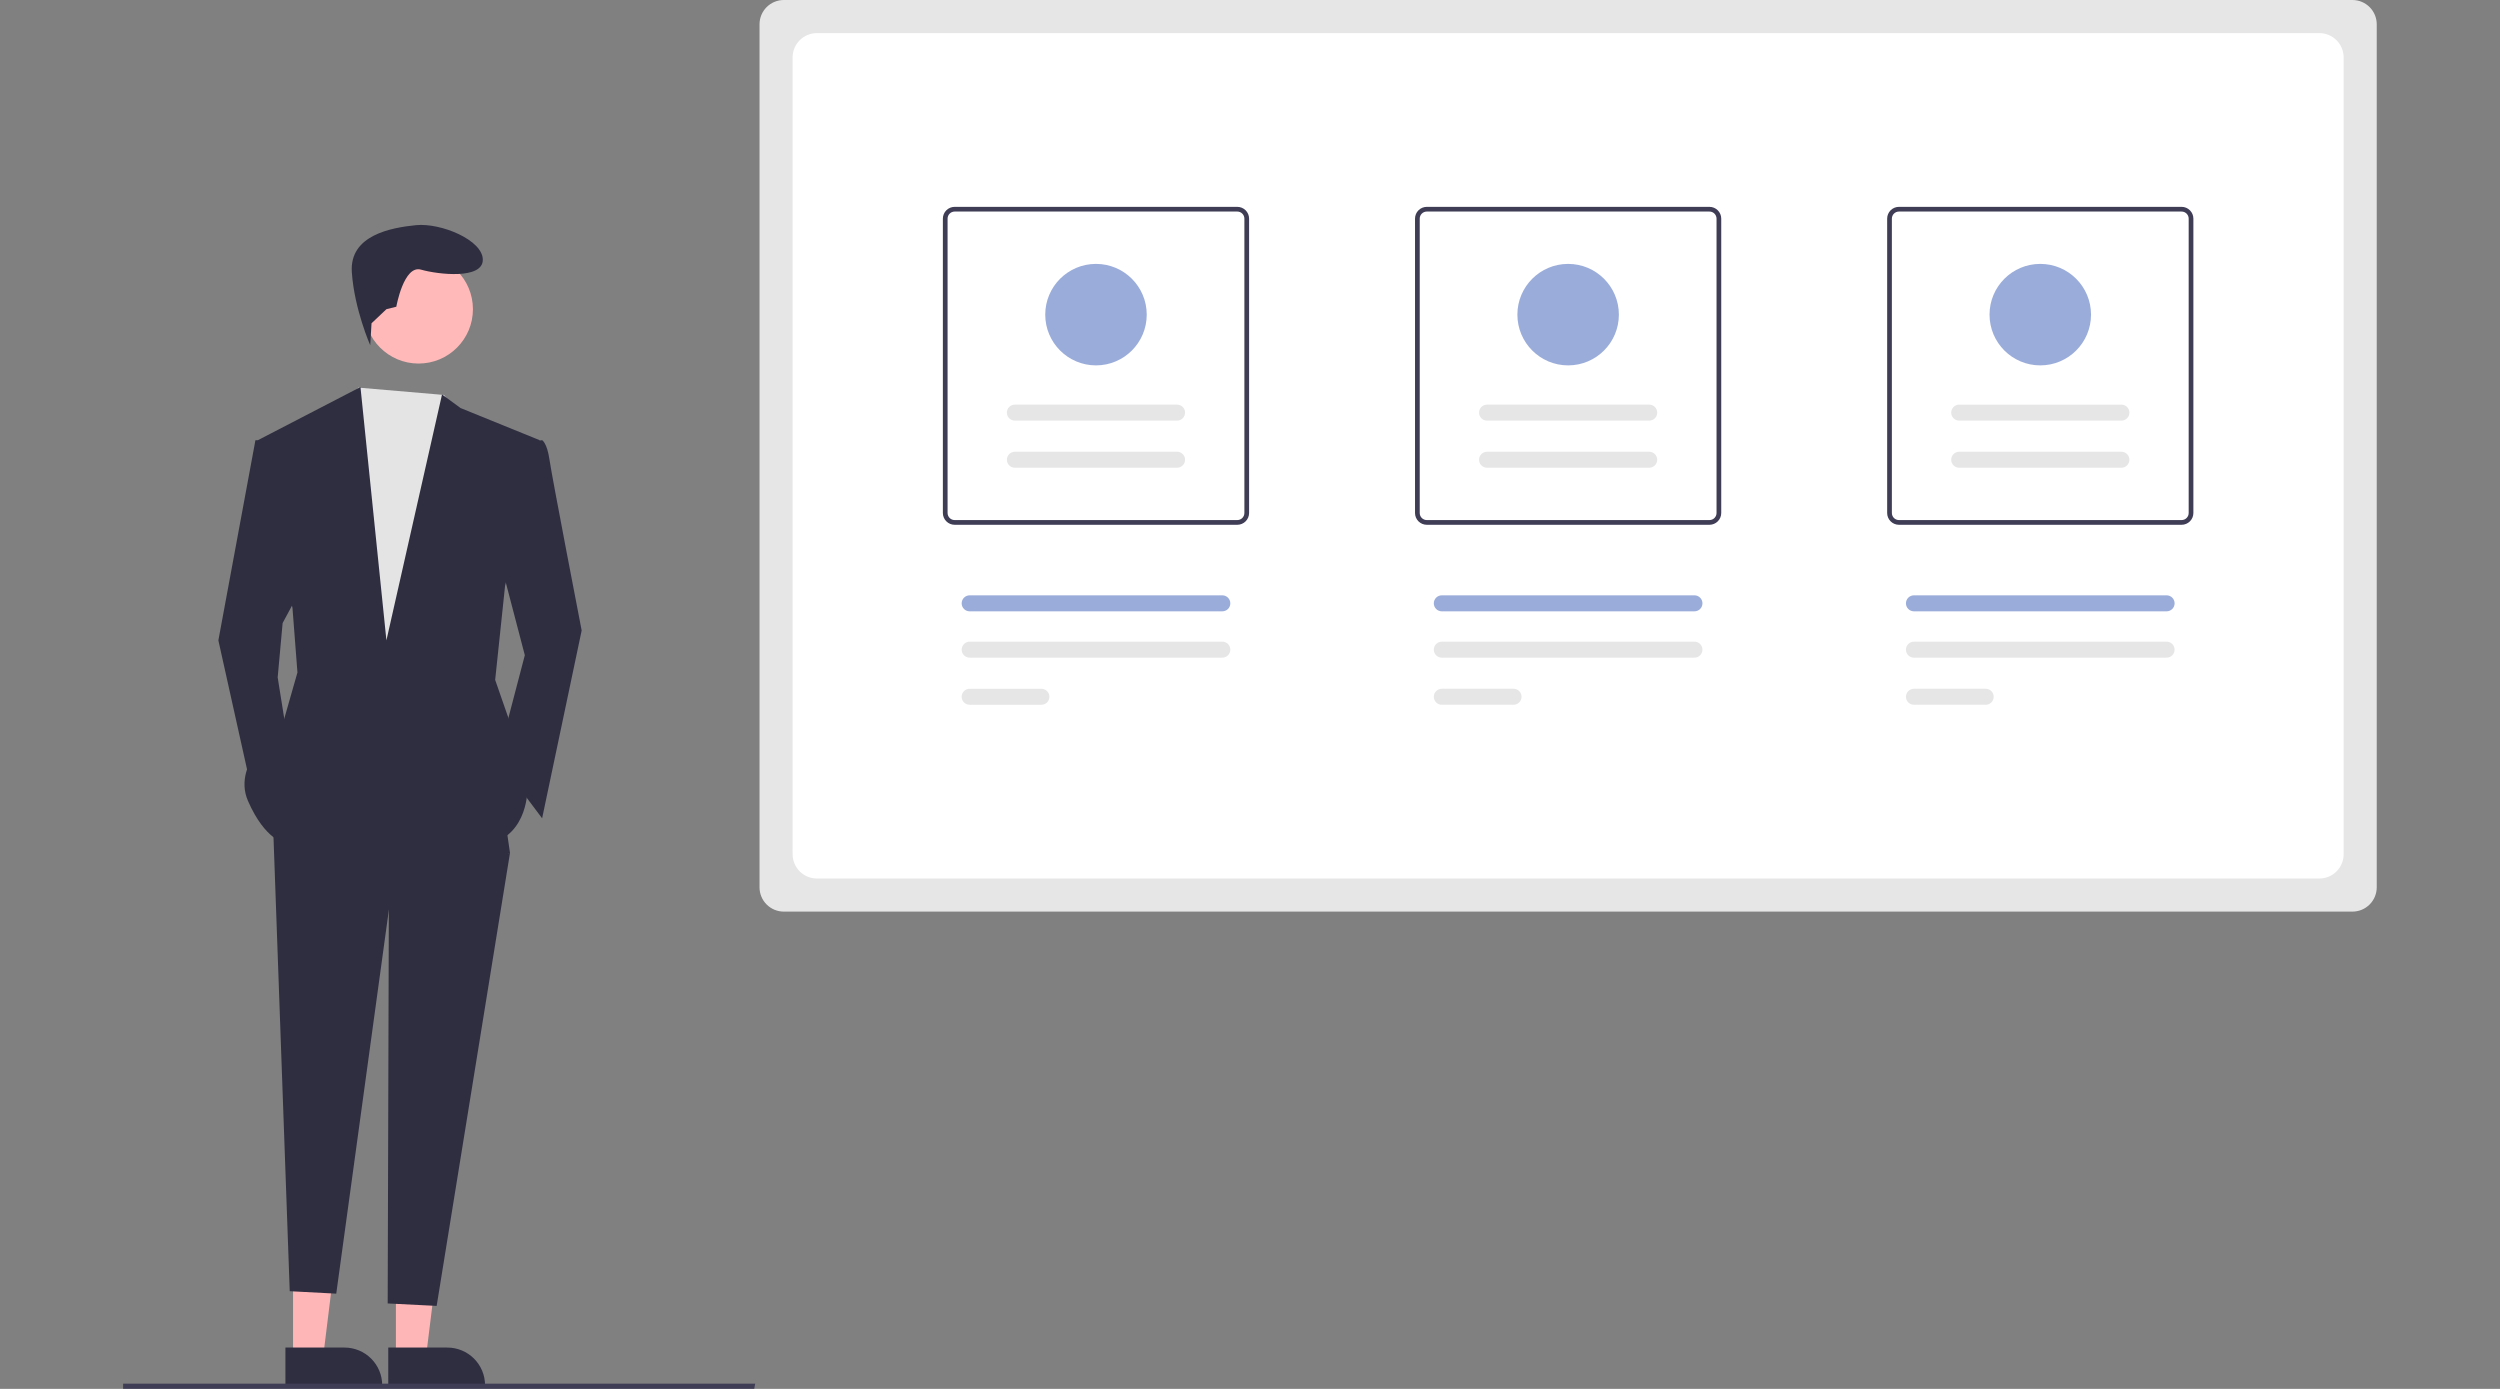 <?xml version="1.0" encoding="UTF-8" standalone="no"?>
<svg
   xmlns:dc="http://purl.org/dc/elements/1.1/"
   xmlns:cc="http://creativecommons.org/ns#"
   xmlns:rdf="http://www.w3.org/1999/02/22-rdf-syntax-ns#"
   xmlns:svg="http://www.w3.org/2000/svg"
   xmlns="http://www.w3.org/2000/svg"
   xmlns:sodipodi="http://sodipodi.sourceforge.net/DTD/sodipodi-0.dtd"
   xmlns:inkscape="http://www.inkscape.org/namespaces/inkscape"
   width="450"
   height="250"
   viewBox="0 0 450 250"
   id="svg2"
   version="1.1"
   inkscape:version="0.91 r13725"
   sodipodi:docname="final-result-img.svg"
   style="fill:none">
  <rect x="0" y="0" width="450" height="250" fill="#808080" stroke="none"/>
  <sodipodi:namedview
     pagecolor="#ffffff"
     bordercolor="#666666"
     borderopacity="1"
     objecttolerance="10"
     gridtolerance="10"
     guidetolerance="10"
     inkscape:pageopacity="0"
     inkscape:pageshadow="2"
     inkscape:window-width="1920"
     inkscape:window-height="1017"
     id="namedview83"
     showgrid="false"
     inkscape:zoom="0.71149144"
     inkscape:cx="30.920962"
     inkscape:cy="126"
     inkscape:window-x="-8"
     inkscape:window-y="-8"
     inkscape:window-maximized="1"
     inkscape:current-layer="svg2" />
  <g
     clip-path="url(#clip0_963_7588)"
     id="g4"
     transform="matrix(0.992,0,0,0.992,22.161,2.5999998e-7)">
    <path
       d="m 404.519,165.413 -284.638,0 c -1.167,-0.001 -2.287,-0.465 -3.112,-1.291 -0.826,-0.825 -1.29,-1.945 -1.291,-3.112 l 0,-156.606 c 0.001,-1.168 0.465,-2.287 1.291,-3.112 C 117.594,0.466 118.714,0.001 119.881,0 l 284.638,0 c 1.168,0.001 2.287,0.466 3.113,1.291 0.825,0.826 1.289,1.945 1.291,3.112 l 0,156.606 c -0.002,1.167 -0.466,2.287 -1.291,3.112 -0.826,0.826 -1.945,1.29 -3.113,1.291 z"
       id="path6"
       inkscape:connector-curvature="0"
       style="fill:#e6e6e6" />
    <path
       d="m 398.514,159.408 -272.628,0 c -1.167,-10e-4 -2.287,-0.465 -3.112,-1.291 -0.826,-0.826 -1.29,-1.945 -1.292,-3.112 l 0,-144.596 c 0.002,-1.168 0.466,-2.287 1.292,-3.112 0.825,-0.826 1.945,-1.29 3.112,-1.291 l 272.628,0 c 1.167,0.001 2.287,0.466 3.112,1.291 0.826,0.826 1.29,1.945 1.292,3.112 l 0,144.596 c -0.002,1.167 -0.466,2.286 -1.292,3.112 -0.825,0.826 -1.944,1.29 -3.112,1.291 l 0,0 z"
       id="path8"
       inkscape:connector-curvature="0"
       style="fill:#ffffff" />
    <path
       d="m 202.174,95.224 -51.291,0 c -0.566,-7e-4 -1.11,-0.226 -1.51,-0.627 -0.401,-0.401 -0.626,-0.944 -0.627,-1.51 l 0,-53.417 c 0.001,-0.567 0.226,-1.11 0.627,-1.51 0.4,-0.401 0.944,-0.626 1.51,-0.627 l 51.291,0 c 0.566,7e-4 1.11,0.226 1.51,0.627 0.401,0.401 0.626,0.944 0.627,1.51 l 0,53.417 c -0.001,0.567 -0.226,1.11 -0.627,1.51 -0.4,0.401 -0.944,0.626 -1.51,0.627 l 0,0 z M 150.883,38.387 c -0.34,3e-4 -0.666,0.136 -0.906,0.376 -0.24,0.24 -0.376,0.566 -0.376,0.906 l 0,53.417 c 0,0.34 0.136,0.666 0.376,0.906 0.24,0.24 0.566,0.376 0.906,0.376 l 51.291,0 c 0.34,-4e-4 0.666,-0.136 0.906,-0.376 0.24,-0.24 0.376,-0.566 0.376,-0.906 l 0,-53.417 c 0,-0.34 -0.136,-0.666 -0.376,-0.906 -0.24,-0.24 -0.566,-0.376 -0.906,-0.376 l -51.291,0 z"
       id="path10"
       inkscape:connector-curvature="0"
       style="fill:#3f3d56" />
    <path
       d="m 287.846,95.224 -51.291,0 c -0.567,-7e-4 -1.11,-0.226 -1.51,-0.627 -0.401,-0.401 -0.626,-0.944 -0.627,-1.51 l 0,-53.417 c 0.001,-0.567 0.226,-1.11 0.627,-1.51 0.4,-0.401 0.943,-0.626 1.51,-0.627 l 51.291,0 c 0.566,7e-4 1.109,0.226 1.51,0.627 0.401,0.401 0.626,0.944 0.627,1.51 l 0,53.417 c -10e-4,0.567 -0.226,1.11 -0.627,1.51 -0.401,0.401 -0.944,0.626 -1.51,0.627 z M 236.555,38.387 c -0.34,4e-4 -0.666,0.136 -0.906,0.376 -0.241,0.24 -0.376,0.566 -0.376,0.906 l 0,53.417 c 0,0.34 0.135,0.666 0.376,0.906 0.24,0.24 0.566,0.376 0.906,0.376 l 51.291,0 c 0.34,-4e-4 0.666,-0.136 0.906,-0.376 0.24,-0.24 0.376,-0.566 0.376,-0.906 l 0,-53.417 c 0,-0.34 -0.136,-0.666 -0.376,-0.906 -0.24,-0.24 -0.566,-0.376 -0.906,-0.376 l -51.291,0 z"
       id="path12"
       inkscape:connector-curvature="0"
       style="fill:#3f3d56" />
    <path
       d="m 373.517,95.224 -51.291,0 c -0.566,-7e-4 -1.109,-0.226 -1.51,-0.627 -0.401,-0.401 -0.626,-0.944 -0.627,-1.51 l 0,-53.417 c 10e-4,-0.567 0.226,-1.11 0.627,-1.51 0.401,-0.401 0.944,-0.626 1.51,-0.627 l 51.291,0 c 0.567,7e-4 1.11,0.226 1.51,0.627 0.401,0.401 0.626,0.944 0.627,1.51 l 0,53.417 c -10e-4,0.567 -0.226,1.11 -0.627,1.51 -0.4,0.401 -0.943,0.626 -1.51,0.627 l 0,0 z M 322.226,38.387 c -0.34,3e-4 -0.665,0.136 -0.906,0.376 -0.24,0.24 -0.375,0.566 -0.376,0.906 l 0,53.417 c 10e-4,0.34 0.136,0.666 0.376,0.906 0.241,0.24 0.566,0.376 0.906,0.376 l 51.291,0 c 0.34,-4e-4 0.666,-0.136 0.906,-0.376 0.241,-0.24 0.376,-0.566 0.376,-0.906 l 0,-53.417 c 0,-0.34 -0.135,-0.666 -0.376,-0.906 -0.24,-0.24 -0.566,-0.376 -0.906,-0.376 l -51.291,0 z"
       id="path14"
       inkscape:connector-curvature="0"
       style="fill:#3f3d56" />
    <path
       d="m 166.624,127.881 c 0.191,0 0.379,-0.037 0.555,-0.11 0.176,-0.073 0.336,-0.18 0.471,-0.314 0.135,-0.135 0.242,-0.295 0.315,-0.471 0.073,-0.176 0.111,-0.364 0.111,-0.555 0,-0.191 -0.038,-0.379 -0.111,-0.555 -0.072,-0.176 -0.179,-0.336 -0.314,-0.471 -0.135,-0.135 -0.295,-0.242 -0.471,-0.315 -0.176,-0.073 -0.364,-0.11 -0.555,-0.111 l -13.02,0 c -0.385,0 -0.754,0.153 -1.026,0.425 -0.272,0.273 -0.425,0.642 -0.425,1.026 0,0.385 0.153,0.754 0.425,1.026 0.272,0.272 0.641,0.425 1.026,0.425 l 13.019,0 z"
       id="path16"
       inkscape:connector-curvature="0"
       style="fill:#e6e6e6" />
    <path
       d="m 199.452,119.333 c 0.385,0.001 0.754,-0.152 1.027,-0.423 0.272,-0.272 0.426,-0.64 0.426,-1.025 0.001,-0.385 -0.151,-0.754 -0.423,-1.027 -0.271,-0.273 -0.64,-0.426 -1.025,-0.427 l -45.851,0 c -0.385,0.001 -0.753,0.154 -1.025,0.426 -0.271,0.272 -0.424,0.641 -0.424,1.025 0,0.384 0.153,0.753 0.424,1.025 0.272,0.272 0.64,0.425 1.025,0.426 l 45.846,0 z"
       id="path18"
       inkscape:connector-curvature="0"
       style="fill:#e6e6e6" />
    <path
       d="m 252.296,127.881 c 0.385,0 0.754,-0.153 1.026,-0.425 0.272,-0.272 0.425,-0.641 0.425,-1.026 0,-0.384 -0.153,-0.753 -0.425,-1.026 -0.272,-0.272 -0.641,-0.425 -1.026,-0.425 l -13.019,0 c -0.385,0 -0.754,0.153 -1.026,0.425 -0.272,0.273 -0.425,0.642 -0.425,1.026 0,0.385 0.153,0.754 0.425,1.026 0.272,0.272 0.641,0.425 1.026,0.425 l 13.019,0 z"
       id="path20"
       inkscape:connector-curvature="0"
       style="fill:#e6e6e6" />
    <path
       d="m 285.123,119.333 c 0.385,-0.001 0.753,-0.154 1.025,-0.426 0.271,-0.272 0.424,-0.641 0.424,-1.025 0,-0.384 -0.153,-0.753 -0.424,-1.025 -0.272,-0.272 -0.64,-0.425 -1.025,-0.426 l -45.846,0 c -0.384,0.001 -0.753,0.154 -1.024,0.426 -0.272,0.272 -0.424,0.641 -0.424,1.025 0,0.384 0.152,0.753 0.424,1.025 0.271,0.272 0.64,0.425 1.024,0.426 l 45.846,0 z"
       id="path22"
       inkscape:connector-curvature="0"
       style="fill:#e6e6e6" />
    <path
       d="m 337.967,127.881 c 0.385,0 0.754,-0.153 1.026,-0.425 0.273,-0.272 0.425,-0.641 0.425,-1.026 0,-0.384 -0.152,-0.753 -0.425,-1.026 -0.272,-0.272 -0.641,-0.425 -1.026,-0.425 l -13.018,0 c -0.191,0 -0.38,0.038 -0.556,0.111 -0.176,0.073 -0.336,0.179 -0.471,0.314 -0.134,0.135 -0.241,0.295 -0.314,0.471 -0.073,0.176 -0.111,0.364 -0.111,0.555 0,0.19 0.037,0.379 0.11,0.555 0.073,0.176 0.18,0.336 0.315,0.471 0.134,0.135 0.294,0.242 0.47,0.315 0.176,0.073 0.365,0.11 0.555,0.11 l 13.02,0 z"
       id="path24"
       inkscape:connector-curvature="0"
       style="fill:#e6e6e6" />
    <path
       d="m 370.795,119.333 c 0.384,-0.001 0.753,-0.154 1.024,-0.426 0.272,-0.272 0.424,-0.641 0.424,-1.025 0,-0.384 -0.152,-0.753 -0.424,-1.025 -0.271,-0.272 -0.64,-0.425 -1.024,-0.426 l -45.846,0 c -0.191,0 -0.38,0.037 -0.556,0.11 -0.176,0.072 -0.336,0.179 -0.471,0.313 -0.135,0.135 -0.242,0.294 -0.315,0.47 -0.074,0.176 -0.112,0.365 -0.112,0.555 0,0.191 0.037,0.38 0.11,0.556 0.072,0.176 0.179,0.336 0.313,0.471 0.135,0.135 0.294,0.242 0.47,0.316 0.176,0.073 0.365,0.111 0.555,0.111 l 45.852,0 z"
       id="path26"
       inkscape:connector-curvature="0"
       style="fill:#e6e6e6" />
    <path
       d="m 199.452,110.926 c 0.384,0 0.753,-0.152 1.026,-0.424 0.272,-0.272 0.425,-0.641 0.425,-1.026 0,-0.385 -0.153,-0.754 -0.425,-1.026 -0.272,-0.272 -0.64,-0.425 -1.025,-0.426 l -45.848,0 c -0.385,0 -0.754,0.153 -1.026,0.425 -0.272,0.272 -0.425,0.642 -0.425,1.026 0,0.385 0.153,0.754 0.425,1.026 0.272,0.272 0.641,0.425 1.026,0.425 l 45.847,0 z"
       id="path28"
       inkscape:connector-curvature="0"
       style="fill:#9aacd9" />
    <path
       d="m 285.123,110.926 c 0.385,0 0.754,-0.153 1.026,-0.425 0.272,-0.272 0.425,-0.641 0.425,-1.026 0,-0.384 -0.153,-0.754 -0.425,-1.026 -0.272,-0.272 -0.641,-0.425 -1.026,-0.425 l -45.846,0 c -0.385,0 -0.754,0.153 -1.026,0.425 -0.272,0.272 -0.425,0.642 -0.425,1.026 0,0.385 0.153,0.754 0.425,1.026 0.272,0.272 0.641,0.425 1.026,0.425 l 45.846,0 z"
       id="path30"
       inkscape:connector-curvature="0"
       style="fill:#9aacd9" />
    <path
       d="m 370.795,110.926 c 0.385,0 0.754,-0.153 1.026,-0.425 0.272,-0.272 0.425,-0.641 0.425,-1.026 0,-0.384 -0.153,-0.754 -0.425,-1.026 -0.272,-0.272 -0.641,-0.425 -1.026,-0.425 l -45.846,0 c -0.385,0 -0.754,0.153 -1.027,0.425 -0.272,0.272 -0.425,0.641 -0.425,1.026 0,0.385 0.153,0.754 0.425,1.026 0.272,0.272 0.641,0.425 1.025,0.425 l 45.848,0 z"
       id="path32"
       inkscape:connector-curvature="0"
       style="fill:#9aacd9" />
    <path
       d="m 191.245,84.871 c 0.384,-6e-4 0.753,-0.154 1.024,-0.426 0.272,-0.272 0.424,-0.641 0.424,-1.025 0,-0.384 -0.152,-0.753 -0.424,-1.025 -0.271,-0.272 -0.64,-0.425 -1.024,-0.426 l -29.433,0 c -0.19,-3e-4 -0.379,0.037 -0.555,0.11 -0.176,0.072 -0.336,0.179 -0.471,0.314 -0.135,0.135 -0.242,0.294 -0.316,0.47 -0.073,0.176 -0.111,0.364 -0.111,0.555 0,0.191 0.037,0.379 0.109,0.555 0.073,0.176 0.179,0.336 0.314,0.471 0.134,0.135 0.294,0.242 0.47,0.315 0.176,0.073 0.365,0.111 0.555,0.111 l 29.438,0 z"
       id="path34"
       inkscape:connector-curvature="0"
       style="fill:#e6e6e6" />
    <path
       d="m 191.245,76.323 c 0.384,-7e-4 0.753,-0.154 1.024,-0.426 0.272,-0.272 0.424,-0.641 0.424,-1.025 0,-0.384 -0.152,-0.753 -0.424,-1.025 -0.271,-0.272 -0.64,-0.425 -1.024,-0.426 l -29.433,0 c -0.19,-3e-4 -0.379,0.037 -0.555,0.109 -0.176,0.073 -0.336,0.179 -0.471,0.314 -0.135,0.135 -0.242,0.294 -0.316,0.47 -0.073,0.176 -0.111,0.364 -0.111,0.555 0,0.191 0.037,0.379 0.109,0.555 0.073,0.176 0.179,0.336 0.314,0.471 0.134,0.135 0.294,0.242 0.47,0.315 0.176,0.073 0.365,0.111 0.555,0.112 l 29.438,0 z"
       id="path36"
       inkscape:connector-curvature="0"
       style="fill:#e6e6e6" />
    <path
       d="m 176.528,66.3 c 5.086,0 9.208,-4.122 9.208,-9.208 0,-5.085 -4.122,-9.208 -9.208,-9.208 -5.085,0 -9.207,4.122 -9.207,9.208 0,5.085 4.122,9.208 9.207,9.208 z"
       id="path38"
       inkscape:connector-curvature="0"
       style="fill:#9aacd9" />
    <path
       d="m 276.916,84.871 c 0.384,-6e-4 0.753,-0.154 1.024,-0.426 0.272,-0.272 0.424,-0.641 0.424,-1.025 0,-0.384 -0.152,-0.753 -0.424,-1.025 -0.271,-0.272 -0.64,-0.425 -1.024,-0.426 l -29.432,0 c -0.385,7e-4 -0.753,0.154 -1.025,0.426 -0.271,0.272 -0.424,0.641 -0.424,1.025 0,0.384 0.153,0.753 0.424,1.025 0.272,0.272 0.64,0.425 1.025,0.426 l 29.432,0 z"
       id="path40"
       inkscape:connector-curvature="0"
       style="fill:#e6e6e6" />
    <path
       d="m 276.916,76.323 c 0.384,-7e-4 0.753,-0.154 1.024,-0.426 0.272,-0.272 0.424,-0.641 0.424,-1.025 0,-0.384 -0.152,-0.753 -0.424,-1.025 -0.271,-0.272 -0.64,-0.425 -1.024,-0.426 l -29.432,0 c -0.385,7e-4 -0.753,0.154 -1.025,0.426 -0.271,0.272 -0.424,0.641 -0.424,1.025 0,0.384 0.153,0.753 0.424,1.025 0.272,0.272 0.64,0.425 1.025,0.426 l 29.432,0 z"
       id="path42"
       inkscape:connector-curvature="0"
       style="fill:#e6e6e6" />
    <path
       d="m 262.2,66.3 c 5.086,0 9.208,-4.122 9.208,-9.208 0,-5.085 -4.122,-9.208 -9.208,-9.208 -5.085,0 -9.207,4.122 -9.207,9.208 0,5.085 4.122,9.208 9.207,9.208 z"
       id="path44"
       inkscape:connector-curvature="0"
       style="fill:#9aacd9" />
    <path
       d="m 362.588,84.871 c 0.191,4e-4 0.379,-0.037 0.555,-0.109 0.177,-0.073 0.337,-0.179 0.472,-0.314 0.135,-0.135 0.242,-0.294 0.315,-0.47 0.073,-0.176 0.111,-0.364 0.112,-0.555 0,-0.191 -0.037,-0.379 -0.11,-0.555 -0.072,-0.176 -0.179,-0.336 -0.314,-0.471 -0.134,-0.135 -0.294,-0.242 -0.47,-0.315 -0.176,-0.073 -0.364,-0.111 -0.555,-0.112 l -29.438,0 c -0.384,7e-4 -0.752,0.154 -1.024,0.426 -0.271,0.272 -0.424,0.641 -0.424,1.025 0,0.384 0.153,0.753 0.424,1.025 0.272,0.272 0.64,0.425 1.024,0.426 l 29.433,0 z"
       id="path46"
       inkscape:connector-curvature="0"
       style="fill:#e6e6e6" />
    <path
       d="m 362.588,76.323 c 0.191,3e-4 0.379,-0.037 0.555,-0.109 0.177,-0.073 0.337,-0.179 0.472,-0.314 0.135,-0.135 0.242,-0.294 0.315,-0.47 0.073,-0.176 0.111,-0.364 0.112,-0.555 0,-0.191 -0.037,-0.379 -0.11,-0.555 -0.072,-0.176 -0.179,-0.336 -0.314,-0.471 -0.134,-0.135 -0.294,-0.242 -0.47,-0.315 -0.176,-0.073 -0.364,-0.111 -0.555,-0.112 l -29.438,0 c -0.384,7e-4 -0.752,0.154 -1.024,0.426 -0.271,0.272 -0.424,0.641 -0.424,1.025 0,0.384 0.153,0.753 0.424,1.025 0.272,0.272 0.64,0.425 1.024,0.426 l 29.433,0 z"
       id="path48"
       inkscape:connector-curvature="0"
       style="fill:#e6e6e6" />
    <path
       d="m 347.872,66.3 c 5.085,0 9.207,-4.122 9.207,-9.208 0,-5.085 -4.122,-9.208 -9.207,-9.208 -5.086,0 -9.208,4.122 -9.208,9.208 0,5.085 4.122,9.208 9.208,9.208 z"
       id="path50"
       inkscape:connector-curvature="0"
       style="fill:#9aacd9" />
    <path
       d="m 30.837,246.296 5.448,0 2.591,-21.012 -8.04,0.001 9e-4,21.011 z"
       id="path52"
       inkscape:connector-curvature="0"
       style="fill:#ffb6b6" />
    <path
       d="m 29.447,244.518 10.728,-0.001 4e-4,0 c 1.813,0 3.552,0.72 4.834,2.003 1.282,1.282 2.002,3.021 2.003,4.834 l 0,0.222 -17.565,0.001 -3e-4,-7.059 z"
       id="path54"
       inkscape:connector-curvature="0"
       style="fill:#2f2e41" />
    <path
       d="m 49.499,246.296 5.448,0 2.591,-21.012 -8.04,0.001 9e-4,21.011 z"
       id="path56"
       inkscape:connector-curvature="0"
       style="fill:#ffb6b6" />
    <path
       d="m 48.109,244.518 10.728,-0.001 4e-4,0 c 1.813,0 3.552,0.72 4.834,2.003 1.282,1.282 2.002,3.021 2.003,4.834 l 0,0.222 -17.565,0.001 -3e-4,-7.059 z"
       id="path58"
       inkscape:connector-curvature="0"
       style="fill:#2f2e41" />
    <path
       d="m 70.2,154.762 -13.307,82.196 -8.887,-0.445 0.22,-75.473 21.974,-6.278 z"
       id="path60"
       inkscape:connector-curvature="0"
       style="fill:#2f2e41" />
    <path
       d="m 34.324,129.649 32.288,0.448 3.587,24.665 -21.974,10.314 -9.552,69.66 -8.442,-0.444 -3.083,-86.257 7.175,-18.386 z"
       id="path62"
       inkscape:connector-curvature="0"
       style="fill:#2f2e41" />
    <path
       d="m 53.608,65.969 c 5.449,0 9.866,-4.417 9.866,-9.866 0,-5.449 -4.417,-9.866 -9.866,-9.866 -5.449,0 -9.866,4.417 -9.866,9.866 0,5.449 4.417,9.866 9.866,9.866 z"
       id="path64"
       inkscape:connector-curvature="0"
       style="fill:#ffb9b9" />
    <path
       d="m 58.225,71.664 5.696,7.311 -2.691,56.056 -21.077,-0.449 -3.588,-48.88 4.484,-12.556 1.623,-2.814 15.552,1.333 z"
       id="path66"
       inkscape:connector-curvature="0"
       style="fill:#e4e4e4" />
    <path
       d="m 67.957,100.051 4.933,18.835 -4.933,18.835 8.072,10.762 7.175,-34.082 c 0,0 -5.381,-27.803 -5.83,-30.942 -0.449,-3.139 -1.345,-3.588 -1.345,-3.588 l -3.588,0.448 -4.484,19.732 z"
       id="path68"
       inkscape:connector-curvature="0"
       style="fill:#2f2e41" />
    <path
       d="m 32.082,107.226 -3.139,5.83 -0.897,9.866 1.794,11.211 -6.278,10.315 -6.278,-28.253 6.726,-36.324 2.691,0 5.381,27.355 z"
       id="path70"
       inkscape:connector-curvature="0"
       style="fill:#2f2e41" />
    <path
       d="m 45.075,58.659 -0.234,3.988 c 0,0 -2.894,-6.544 -3.342,-13.27 -0.448,-6.727 7.175,-8.072 11.66,-8.521 4.484,-0.448 12.108,2.691 12.108,6.278 0,3.588 -8.072,2.691 -11.211,1.794 -3.139,-0.897 -4.484,6.727 -4.484,6.727 l -1.794,0.449 -2.702,2.555 z"
       id="path72"
       inkscape:connector-curvature="0"
       style="fill:#2f2e41" />
    <path
       d="m 69.303,106.329 -1.794,17.041 3.587,10.315 2.242,9.865 c 0,0 -10e-5,9.418 -8.969,9.866 -8.969,0.449 -34.979,-0.448 -34.979,-0.448 0,0 -3.587,-0.449 -6.727,-7.624 -3.139,-7.175 6.278,-13.902 6.278,-13.902 l 2.691,-9.417 -0.897,-11.66 -6.278,-30.494 18.61,-9.642 4.709,45.965 10.09,-44.62 3.363,2.466 14.35,5.83 -6.278,26.458 z"
       id="path74"
       inkscape:connector-curvature="0"
       style="fill:#2f2e41" />
    <path
       d="M 114.523,252 0,252 l 0,-0.936 114.692,0 -0.169,0.936 z"
       id="path76"
       inkscape:connector-curvature="0"
       style="fill:#3f3d56" />
  </g>
  <defs
     id="defs78">
    <clipPath
       id="clip0_963_7588">
      <rect
         width="408.923"
         height="252"
         id="rect81"
         x="0"
         y="0"
         style="fill:#ffffff" />
    </clipPath>
  </defs>
</svg>
